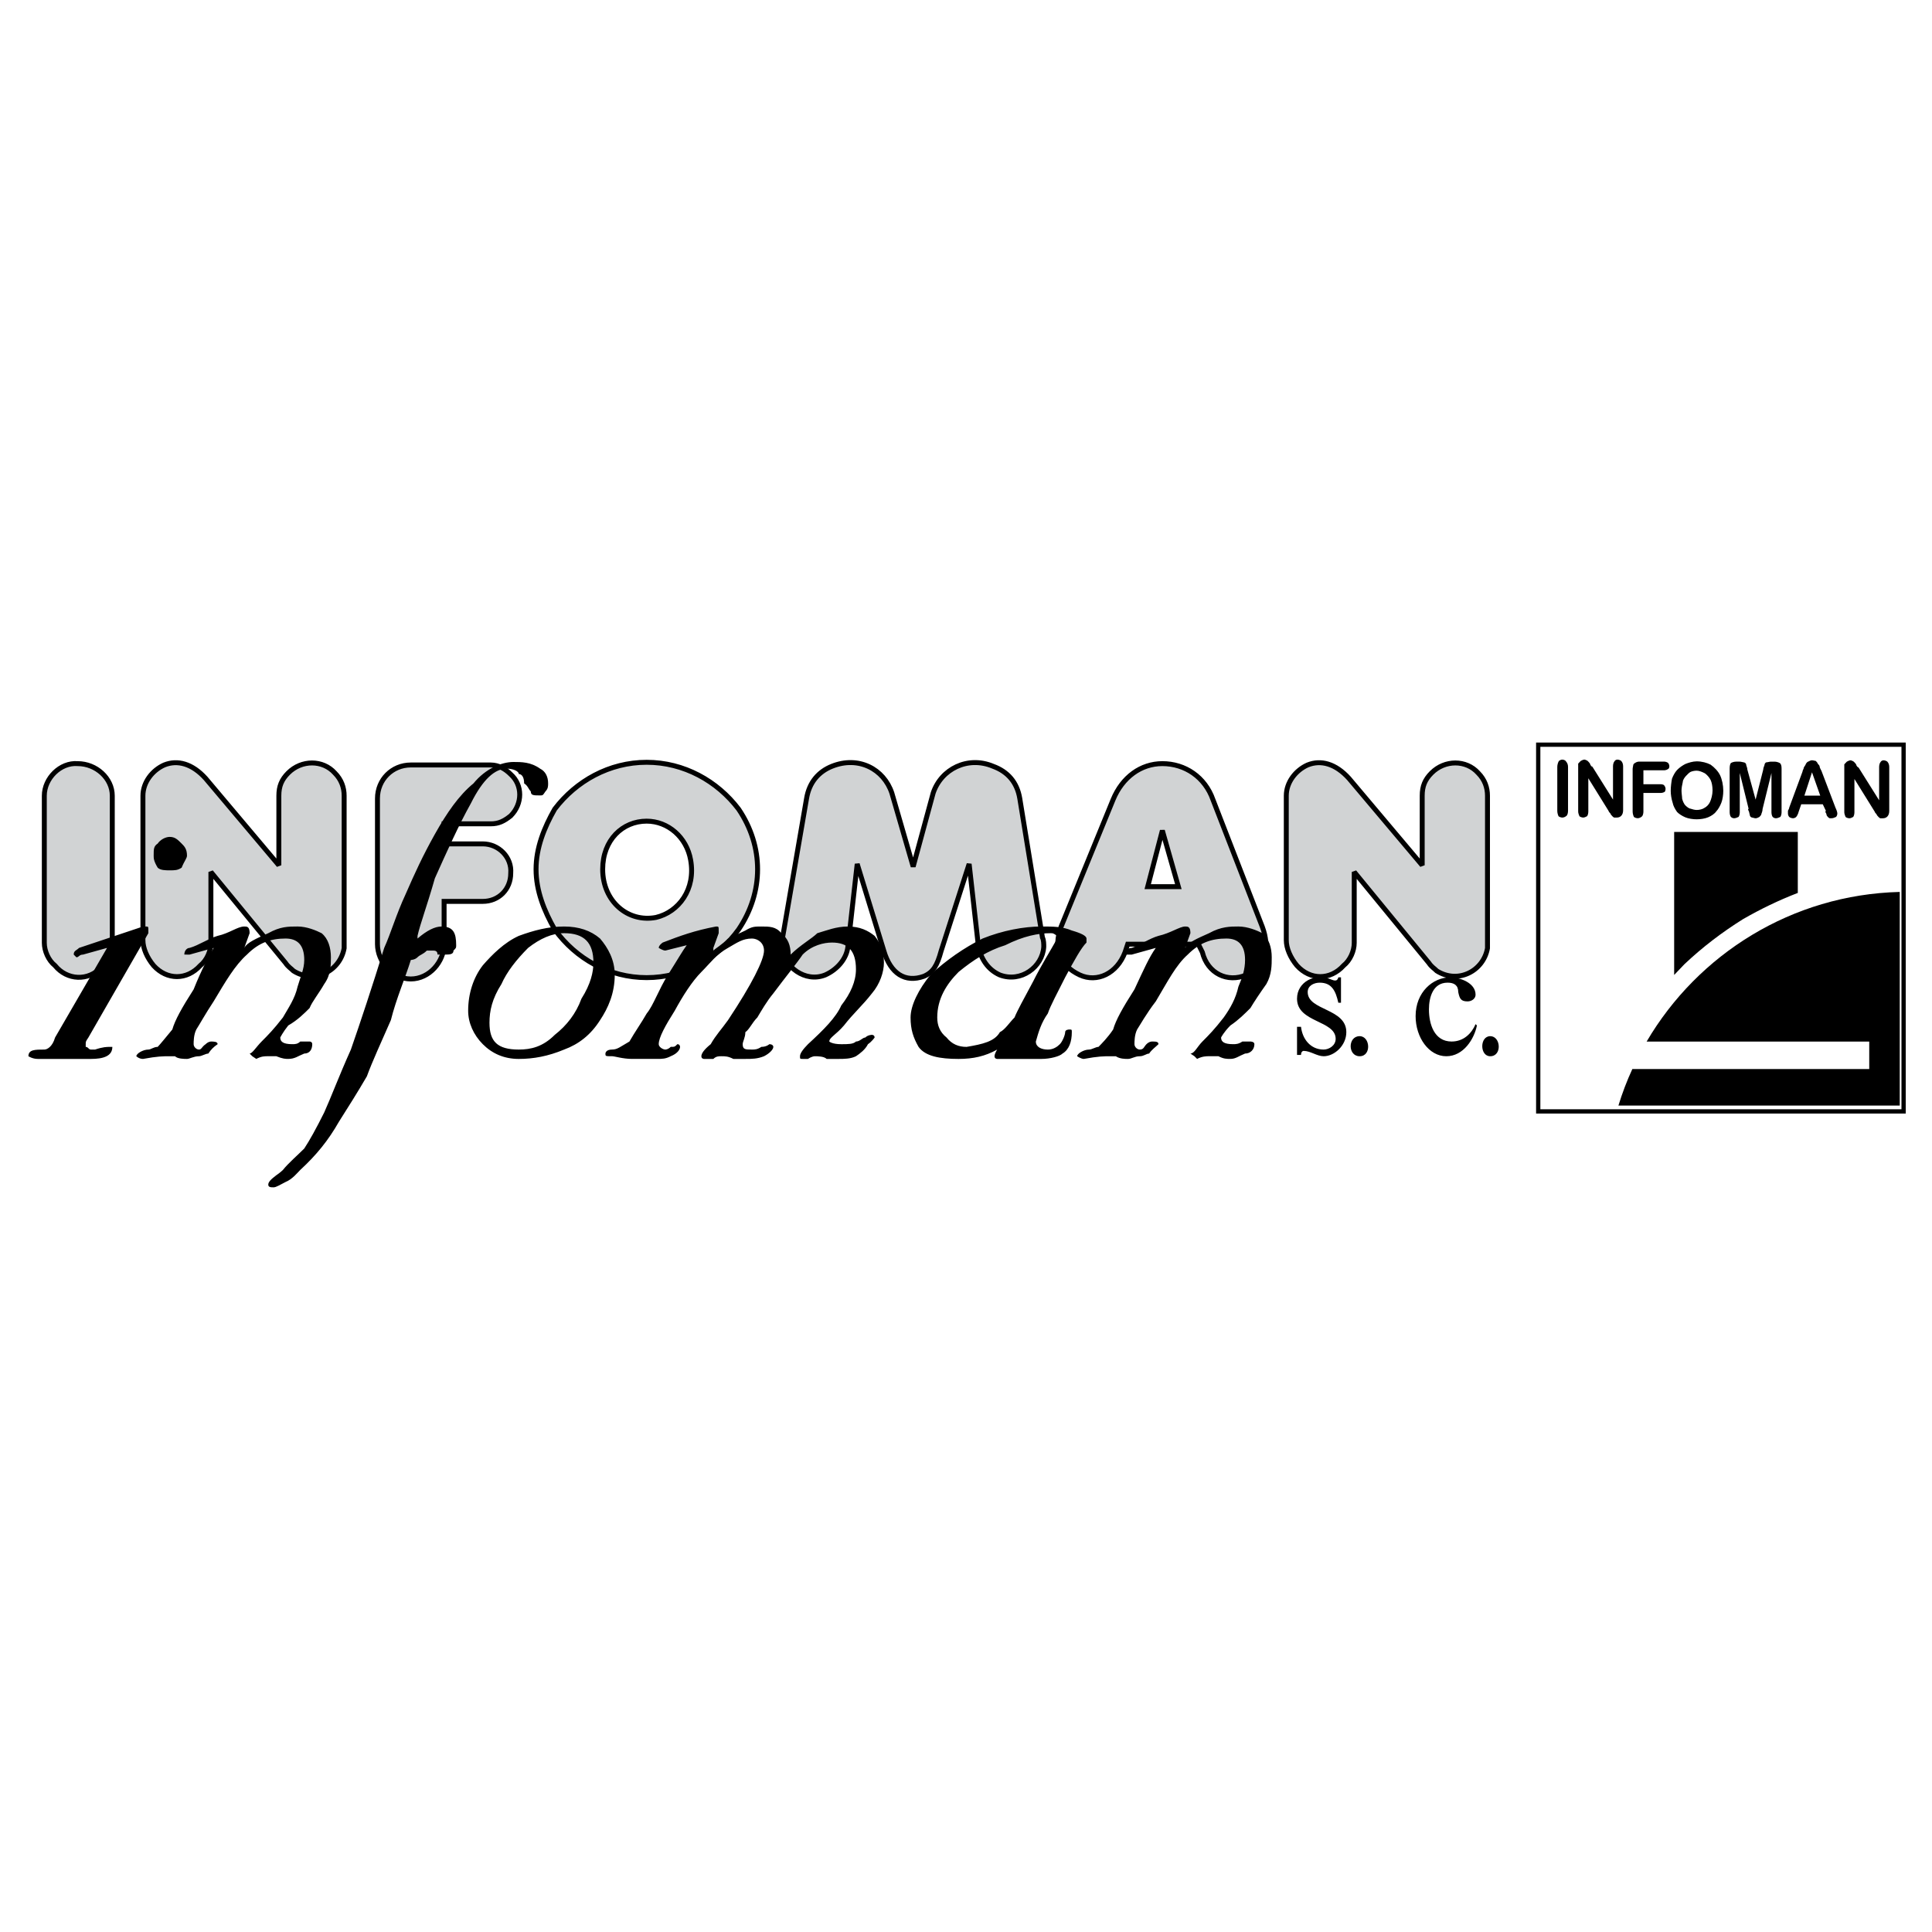<?xml version="1.0" encoding="utf-8"?>
<!-- Generator: Adobe Illustrator 13.0.0, SVG Export Plug-In . SVG Version: 6.00 Build 14948)  -->
<!DOCTYPE svg PUBLIC "-//W3C//DTD SVG 1.0//EN" "http://www.w3.org/TR/2001/REC-SVG-20010904/DTD/svg10.dtd">
<svg version="1.0" id="Layer_1" xmlns="http://www.w3.org/2000/svg" xmlns:xlink="http://www.w3.org/1999/xlink" x="0px" y="0px"
	 width="192.756px" height="192.756px" viewBox="0 0 192.756 192.756" enable-background="new 0 0 192.756 192.756"
	 xml:space="preserve">
<g>
	<polygon fill-rule="evenodd" clip-rule="evenodd" fill="#FFFFFF" points="0,0 192.756,0 192.756,192.756 0,192.756 0,0 	"/>
	<polygon fill="none" stroke="#000000" stroke-width="0.426" stroke-miterlimit="2.613" points="189.922,110.885 153.469,110.885 
		153.469,74.297 189.922,74.297 189.922,110.885 	"/>
	
		<path fill-rule="evenodd" clip-rule="evenodd" fill="#D1D3D4" stroke="#000000" stroke-width="0.492" stroke-miterlimit="2.613" d="
		M5.486,96.337c1.196,1.467,3.324,1.602,4.653,0.133c0.665-0.667,1.063-1.601,1.063-2.402V79.39c0-1.735-1.595-3.203-3.457-3.203
		c-1.729-0.133-3.324,1.468-3.324,3.203v14.679C4.423,94.87,4.822,95.804,5.486,96.337L5.486,96.337z M15.325,96.337
		c1.33,1.467,3.324,1.467,4.653,0c0.665-0.534,1.063-1.468,1.063-2.269v-7.072l7.445,9.074c0.266,0.4,0.532,0.534,0.798,0.801
		c2.127,1.334,4.653,0,5.052-2.269c0-0.133,0-0.267,0-0.534V79.39c0-0.801-0.266-1.602-0.931-2.269
		c-1.196-1.334-3.324-1.334-4.653,0c-0.665,0.667-0.931,1.334-0.931,2.269v6.939l-7.312-8.674c-1.329-1.468-2.792-1.868-4.122-1.334
		c-1.196,0.534-2.127,1.735-2.127,3.069l0,14.412C14.261,94.603,14.66,95.537,15.325,96.337L15.325,96.337z M40.984,97.672
		c1.861,0,3.324-1.735,3.324-3.47v-4.27h3.855c1.595,0,2.792-1.201,2.792-2.802c0.133-1.602-1.197-2.936-2.792-2.936h-3.855v-2.001
		h4.653c0.797,0,1.33-0.267,1.994-0.8c1.196-1.201,1.196-3.069,0-4.137c-0.532-0.534-1.197-0.934-1.994-0.934h-7.977
		c-1.861,0-3.324,1.468-3.324,3.336l0,14.545C37.661,95.937,39.123,97.672,40.984,97.672L40.984,97.672z M55.343,92.734
		c2.127,2.936,5.451,4.804,9.174,4.804s7.046-1.868,9.173-4.804c2.526-3.736,2.526-8.273,0-12.01
		c-2.127-2.802-5.451-4.67-9.173-4.67c-3.723,0-7.046,1.868-9.174,4.67c-1.063,1.869-1.861,3.87-1.861,6.005
		S54.279,90.866,55.343,92.734L55.343,92.734z M60.129,86.729c0-2.936,1.995-4.804,4.388-4.804c2.127,0,3.988,1.601,4.387,3.87
		c0.532,2.936-1.196,5.204-3.457,5.738C62.655,92.067,60.129,89.932,60.129,86.729L60.129,86.729z M77.945,94.469
		c0.266,2.001,2.393,3.603,4.387,2.802c1.196-0.533,2.127-1.602,2.26-2.802l0.931-8.273l2.659,8.674
		c0.665,2.269,2.127,3.203,3.989,2.535c0.931-0.4,1.33-1.067,1.728-2.535l2.792-8.674l0.931,8.273
		c0.266,1.201,0.931,2.269,2.126,2.802c2.127,0.801,4.256-0.801,4.389-2.802c0-0.267,0-0.667-0.133-0.935l-2.262-13.877
		c-0.266-1.602-1.195-2.669-2.658-3.203c-2.526-1.067-5.186,0.267-5.983,2.669l-1.994,7.339l-2.127-7.339
		c-0.798-2.402-3.324-3.736-5.982-2.669c-1.33,0.534-2.261,1.602-2.526,3.203l-2.394,13.877
		C77.945,93.802,77.945,94.202,77.945,94.469L77.945,94.469z M107.725,97.271c1.729,0.801,3.723-0.133,4.521-2.269l0.266-0.801
		h7.047l0.398,0.801c0.531,2.136,2.525,3.069,4.387,2.269c1.861-0.934,2.395-2.669,1.596-4.804l-4.92-12.677
		c-0.797-2.269-2.791-3.603-5.051-3.603c-2.127,0-3.988,1.334-4.92,3.603l-5.186,12.677
		C105.066,94.603,105.73,96.337,107.725,97.271L107.725,97.271z M114.506,88.464l1.463-5.604l1.596,5.604H114.506L114.506,88.464z
		 M129.396,96.337c1.33,1.467,3.324,1.467,4.652,0c0.666-0.534,1.064-1.468,1.064-2.269v-7.072l7.445,9.074
		c0.266,0.4,0.531,0.534,0.797,0.801c2.129,1.334,4.654,0,5.053-2.269c0-0.133,0-0.267,0-0.534V79.39
		c0-0.801-0.266-1.602-0.93-2.269c-1.197-1.334-3.324-1.334-4.654,0c-0.664,0.667-0.93,1.334-0.93,2.269v6.939l-7.312-8.674
		c-1.33-1.468-2.793-1.868-4.121-1.334c-1.197,0.534-2.127,1.735-2.127,3.069v14.412C128.334,94.603,128.732,95.537,129.396,96.337
		L129.396,96.337z"/>
	<path fill-rule="evenodd" clip-rule="evenodd" d="M133.791,97.508v2.535h-0.266c-0.266-1.199-0.664-2.002-1.861-2.002
		c-0.531,0-1.195,0.268-1.195,0.936c0,1.867,3.854,1.602,3.854,4.002c0,1.336-1.195,2.402-2.26,2.402
		c-0.664,0-1.328-0.533-1.994-0.533c-0.133,0-0.266,0.133-0.266,0.4h-0.398v-2.803h0.398c0.133,1.201,0.932,2.27,2.26,2.27
		c0.533,0,1.197-0.4,1.197-1.068c0-1.867-3.855-1.602-3.855-4.004c0-1.734,1.861-2.535,3.191-2.001
		c0.398,0.134,0.797,0.399,0.93-0.134H133.791L133.791,97.508z M135.652,105.381c-1.195,0-1.195-2.002,0-2.002
		C136.717,103.379,136.85,105.381,135.652,105.381L135.652,105.381z M147.219,102.178l0.133,0.135
		c-0.266,1.334-1.328,3.068-3.057,3.068s-3.059-1.867-3.059-4.002c0-2.402,1.729-3.871,3.457-3.871c0.932,0,2.525,0.533,2.525,1.734
		c0,0.4-0.398,0.668-0.797,0.668c-0.664,0-0.797-0.268-0.932-0.934c0-0.668-0.398-0.936-1.062-0.936
		c-1.463,0-1.861,1.469-1.861,2.67c0,1.467,0.531,3.203,2.26,3.203C146.023,103.914,146.82,103.113,147.219,102.178L147.219,102.178
		z M148.682,105.381c-1.062,0-1.062-2.002,0-2.002C149.746,103.379,149.879,105.381,148.682,105.381L148.682,105.381z"/>
	<path fill-rule="evenodd" clip-rule="evenodd" d="M16.928,83.497c0.532,0,0.797,0.267,1.196,0.667
		c0.266,0.267,0.532,0.534,0.532,1.201c0,0.267-0.266,0.534-0.532,1.201c-0.399,0.267-0.665,0.267-1.196,0.267
		c-0.399,0-0.931,0-1.197-0.267c-0.399-0.667-0.399-0.934-0.399-1.201c0-0.667,0-0.934,0.399-1.201
		C15.997,83.764,16.529,83.497,16.928,83.497L16.928,83.497z M14.269,92.438L14.269,92.438c0.266,0,0.266,0,0.266,0
		c0.266,0,0.266,0,0.266,0.4v0.267l-5.983,10.409c-0.266,0.4-0.266,0.4-0.266,0.666c0,0.268,0,0.268,0,0.268
		c0.266,0,0.266,0.268,0.532,0.268h0.398c0.798-0.268,1.197-0.268,1.462-0.268c0.266,0,0.266,0,0.266,0
		c0,0.934-0.931,1.201-2.127,1.201H3.766c-0.532,0-0.931-0.268-0.931-0.268c0-0.666,0.665-0.666,1.595-0.666
		c0.266,0,0.798-0.268,1.064-1.201l5.185-8.941L8.286,95.24c-0.399,0-0.399,0.267-0.665,0.267L7.355,95.24
		c0-0.4,0.266-0.4,0.532-0.667L14.269,92.438L14.269,92.438z M24.904,93.104l-0.531,1.468l0,0c0.266-0.534,1.196-0.934,2.393-1.468
		c1.196-0.667,1.994-0.667,2.925-0.667s1.861,0.4,2.393,0.667c0.665,0.534,0.931,1.468,0.931,2.402c0,0.801,0,1.735-0.665,2.669
		c-0.532,0.934-1.197,1.734-1.463,2.402c-0.531,0.533-1.196,1.201-2.127,1.734c-0.532,0.666-0.798,1.201-0.798,1.201
		c0,0.4,0.266,0.666,1.197,0.666c0.266,0,0.532,0,0.798-0.266c0.399,0,0.665,0,0.93,0c0,0,0.266,0,0.266,0.266
		c0,0.535-0.266,0.936-0.797,0.936c-0.665,0.266-0.931,0.533-1.596,0.533c-0.266,0-0.532,0-1.197-0.268c-0.266,0-0.797,0-0.797,0
		c-0.399,0-0.665,0-1.197,0.268c-0.399-0.268-0.399-0.268-0.399-0.268s0,0-0.266-0.266c0.266,0,0.665-0.668,1.197-1.201
		c0.665-0.668,1.197-1.201,2.127-2.402c0.532-0.934,1.197-1.869,1.462-3.07c0.266-0.934,0.665-1.734,0.665-2.668
		c0-1.468-0.665-2.135-1.862-2.135c-1.462,0-2.659,0.4-3.855,1.602c-1.196,1.067-2.127,2.668-3.324,4.67
		c-0.798,1.201-1.462,2.402-1.728,2.803c-0.266,0.533-0.266,1.201-0.266,1.467c0,0.268,0.266,0.535,0.532,0.535
		c0.266,0,0.266-0.268,0.665-0.535c0.266-0.266,0.532-0.266,0.532-0.266c0.266,0,0.665,0,0.665,0.266
		c-0.399,0.268-0.665,0.535-0.931,0.936c-0.266,0-0.665,0.266-0.931,0.266c-0.532,0-0.931,0.268-1.196,0.268
		c-0.266,0-0.931,0-1.197-0.268c-0.266,0-0.532,0-0.532,0c-0.665,0-1.197,0-2.659,0.268c-0.399,0-0.665-0.268-0.665-0.268
		c0-0.266,0.665-0.666,1.196-0.666c0.266,0,0.532-0.268,0.931-0.268c0.266-0.268,0.798-0.934,1.463-1.734
		c0.266-0.934,0.93-2.135,2.127-4.004c0.798-2.001,1.462-3.203,1.994-4.137l-2.393,0.667h-0.266H18.39
		c0-0.4,0.266-0.667,0.532-0.667c0.931-0.267,1.861-0.934,2.792-1.201c1.196-0.267,1.994-0.934,2.659-0.934l0,0
		C24.639,92.438,24.904,92.438,24.904,93.104L24.904,93.104z M51.229,76.023c0.798,0,1.729,0,2.659,0.667
		c0.532,0.267,0.798,0.801,0.798,1.468c0,0.267,0,0.534-0.266,0.801c-0.266,0.4-0.266,0.4-0.532,0.4c-0.665,0-0.93,0-0.93-0.4
		c-0.266-0.267-0.266-0.534-0.665-0.801c0-0.667-0.266-0.934-0.532-0.934c0-0.267-0.532-0.534-1.196-0.534
		c-1.197,0-2.393,1.067-3.59,3.47c-1.197,2.135-2.393,4.804-3.59,7.473c-0.797,2.802-1.462,4.537-1.729,5.738c0,0,0,0,0,0.267
		c0.931-0.801,1.729-1.201,2.394-1.201c1.196,0,1.462,0.667,1.462,1.868c0,0.267,0,0.267-0.266,0.534c0,0.4-0.399,0.4-0.931,0.4
		c0,0-0.266,0-0.665,0c0-0.4-0.266-0.4-0.532-0.4c-0.266,0-0.266,0-0.532,0c-0.399,0.4-0.665,0.4-0.931,0.667
		c-0.266,0.267-0.665,0.267-0.665,0.267c-0.532,1.734-1.462,3.869-1.994,6.006c-0.931,2.135-1.861,4.135-2.393,5.604
		c-0.931,1.602-1.861,3.068-2.792,4.537c-1.063,1.869-2.26,3.336-3.855,4.805c-0.266,0.266-0.798,0.934-1.463,1.201
		c-0.532,0.266-0.931,0.533-1.196,0.533c-0.266,0-0.532,0-0.532-0.268c0-0.266,0.266-0.533,0.797-0.934
		c0.399-0.268,0.665-0.533,0.665-0.533c0.532-0.668,1.462-1.469,2.127-2.135c0.531-0.801,1.196-2.002,1.994-3.604
		c0.665-1.469,1.462-3.604,2.659-6.271c0.931-2.67,2.127-6.273,3.324-10.143c0.665-1.468,1.196-3.336,2.127-5.337
		c0.931-2.135,1.729-3.87,2.925-6.005c1.197-2.135,2.393-3.87,3.855-5.071C48.437,76.691,50.033,76.023,51.229,76.023L51.229,76.023
		z M56.281,93.104c-1.197,0-2.394,0.534-3.59,1.468c-1.196,1.201-2.127,2.402-2.659,3.604c-0.931,1.467-1.197,2.668-1.197,3.869
		c0,1.869,0.798,2.67,2.925,2.67c1.197,0,2.394-0.268,3.59-1.469c1.196-0.934,2.127-2.135,2.659-3.604
		c0.931-1.467,1.197-2.668,1.197-3.603C59.206,94.039,58.275,93.104,56.281,93.104L56.281,93.104z M56.281,92.438
		c1.462,0,2.659,0.4,3.589,1.201c0.798,0.934,1.463,2.135,1.463,3.603c0,1.868-0.665,3.337-1.463,4.538
		c-0.931,1.467-2.127,2.4-3.589,2.936c-1.596,0.666-3.058,0.934-4.521,0.934s-2.659-0.533-3.589-1.469
		c-0.931-0.934-1.463-2.135-1.463-3.336c0-1.734,0.532-3.336,1.463-4.537c0.931-1.067,2.127-2.269,3.589-2.936
		C53.223,92.837,54.686,92.438,56.281,92.438L56.281,92.438z M71.438,92.438L71.438,92.438c0.266,0,0.266,0,0.266,0.4v0.267
		l-0.532,1.468v0.267c0.266-0.267,0.798-0.534,1.462-1.201c0.532-0.267,1.197-0.534,1.729-0.801c0.664-0.4,0.93-0.4,1.595-0.4
		c0.797,0,1.462,0,1.994,0.667c0.665,0.534,0.931,1.201,0.931,2.135c0.931-0.935,2.127-1.602,2.659-2.135
		c0.931-0.267,1.861-0.667,3.058-0.667c1.196,0,1.994,0.4,2.659,0.934c0.531,0.667,0.93,1.468,0.93,2.668
		c0,0.935-0.399,2.136-1.196,3.069c-0.931,1.201-1.861,2.002-2.792,3.203c-0.798,0.934-1.462,1.201-1.462,1.602
		c0,0,0.266,0.266,1.197,0.266c0.665,0,1.197,0,1.462-0.266c0.398,0,0.665-0.4,0.931-0.4c0.266-0.268,0.665-0.268,0.665-0.268
		s0.266,0,0.266,0.268c0,0-0.266,0.4-0.665,0.666c-0.266,0.535-0.798,0.936-1.196,1.201c-0.532,0.268-1.197,0.268-1.729,0.268
		c-0.266,0-0.931,0-1.196,0c-0.266-0.268-0.931-0.268-1.197-0.268c0,0-0.266,0-0.665,0.268c-0.266,0-0.531,0-0.531,0
		c-0.266,0-0.266,0-0.266-0.268c0-0.266,0.266-0.666,0.797-1.201c1.596-1.467,2.792-2.668,3.324-3.869
		c0.931-1.201,1.462-2.402,1.462-3.603c0-1.868-0.798-2.669-2.393-2.669c-0.798,0-1.995,0.267-2.925,1.201
		c-0.532,0.8-1.729,2.268-2.925,3.87c-0.665,0.801-1.196,1.734-1.595,2.402c-0.532,0.533-0.798,1.201-1.196,1.467
		c0,0.535-0.266,0.936-0.266,1.201c0,0.535,0.266,0.535,0.93,0.535c0.266,0,0.532,0,0.931-0.268c0.532,0,0.797-0.268,0.797-0.268
		c0.399,0,0.399,0.268,0.399,0.268c0,0.268-0.399,0.668-0.931,0.934c-0.665,0.268-1.197,0.268-1.861,0.268c-0.266,0-0.798,0-1.197,0
		c-0.532-0.268-0.798-0.268-1.196-0.268c-0.266,0-0.532,0-0.798,0.268c-0.266,0-0.665,0-0.931,0c0,0-0.266,0-0.266-0.268
		c0-0.266,0.266-0.666,0.931-1.201c0.532-0.934,1.064-1.467,1.728-2.4c2.393-3.604,3.59-6.006,3.59-6.94
		c0-0.801-0.665-1.201-1.197-1.201c-0.93,0-1.462,0.4-2.393,0.934c-1.196,0.667-1.728,1.468-2.659,2.402
		c-0.931,0.934-1.861,2.402-2.659,3.869c-0.93,1.469-1.595,2.67-1.595,3.336c0,0.268,0.399,0.535,0.665,0.535
		c0,0,0.266,0,0.532-0.268c0.398,0,0.398,0,0.665-0.268c0.266,0,0.266,0.268,0.266,0.268c0,0.268-0.266,0.668-0.93,0.934
		c-0.532,0.268-0.798,0.268-1.463,0.268c-0.532,0-1.196,0-2.393,0c-0.931,0-1.728-0.268-1.994-0.268c-0.665,0-0.665,0-0.665-0.266
		c0,0,0-0.4,0.665-0.4c0.532,0,0.797-0.268,1.729-0.801c0.532-0.936,1.196-1.869,1.728-2.803c0.665-0.801,1.197-2.402,2.127-3.87
		s1.462-2.402,1.861-2.936l-2.127,0.534c-0.266,0-0.665-0.267-0.665-0.267c0-0.267,0.399-0.534,0.399-0.534
		C67.848,93.372,69.311,92.837,71.438,92.438L71.438,92.438z M105.473,93.372c-0.398-0.267-0.398-0.267-0.664-0.267
		c-1.197,0-2.66,0.267-4.521,1.201c-1.729,0.534-3.19,1.468-4.652,2.669c-1.197,1.201-2.127,2.668-2.127,4.537
		c0,0.801,0.266,1.467,0.931,2.002c0.532,0.666,1.197,0.934,1.994,0.934c1.595-0.268,2.792-0.533,3.324-1.469
		c0.531-0.266,0.932-0.934,1.463-1.467c0.266-0.668,0.93-1.869,1.861-3.604c0.797-1.601,1.729-3.069,2.393-4.27
		c0.266,0,0.266-0.267,0.266-0.267S105.738,93.372,105.473,93.372L105.473,93.372z M103.877,92.438c1.197,0,2.127,0,3.059,0.4
		c0.93,0.267,1.463,0.534,1.463,0.801v0.4c-0.533,0.534-1.197,1.735-2.127,3.469c-0.799,1.602-1.463,2.803-1.729,3.604
		c-0.666,0.934-0.932,1.867-1.197,2.803c0,0.533,0.531,0.801,1.197,0.801c0.531,0,0.93-0.268,1.195-0.535
		c0.266-0.266,0.533-0.934,0.533-1.201c0-0.266,0.398-0.266,0.398-0.266c0.266,0,0.266,0,0.266,0.266
		c0,0.936-0.266,1.736-0.932,2.137c-0.266,0.266-1.195,0.533-2.127,0.533H99.49c0,0-0.266,0-0.266-0.268
		c0-0.266,0.266-0.666,0.266-0.666c-1.197,0.666-2.393,0.934-3.855,0.934c-1.862,0-3.324-0.268-3.989-1.201
		c-0.532-0.934-0.798-1.734-0.798-2.936s0.798-2.803,1.994-4.271c1.596-1.468,3.324-2.669,5.185-3.603
		C100.021,92.837,102.148,92.438,103.877,92.438L103.877,92.438z M118.768,93.104l-0.531,1.468l0,0
		c0.266-0.534,1.197-0.934,2.393-1.468c1.197-0.667,2.127-0.667,2.926-0.667c0.93,0,1.861,0.4,2.393,0.667
		c0.664,0.534,0.932,1.468,0.932,2.402c0,0.801,0,1.735-0.533,2.669c-0.664,0.934-1.195,1.734-1.596,2.402
		c-0.531,0.533-1.195,1.201-1.994,1.734c-0.664,0.666-0.93,1.201-0.93,1.201c0,0.4,0.266,0.666,1.195,0.666
		c0.268,0,0.533,0,0.932-0.266c0.266,0,0.531,0,0.797,0c0,0,0.4,0,0.4,0.266c0,0.535-0.4,0.936-0.932,0.936
		c-0.664,0.266-0.93,0.533-1.463,0.533c-0.398,0-0.664,0-1.195-0.268c-0.4,0-0.932,0-0.932,0c-0.266,0-0.664,0-1.195,0.268
		c-0.268-0.268-0.268-0.268-0.268-0.268s0,0-0.398-0.266c0.398,0,0.666-0.668,1.197-1.201c0.664-0.668,1.195-1.201,2.127-2.402
		c0.664-0.934,1.197-1.869,1.463-3.07c0.398-0.934,0.664-1.734,0.664-2.668c0-1.468-0.664-2.135-1.861-2.135
		c-1.463,0-2.658,0.4-3.855,1.602c-1.197,1.067-1.994,2.668-3.191,4.67c-0.93,1.201-1.594,2.402-1.861,2.803
		c-0.266,0.533-0.266,1.201-0.266,1.467c0,0.268,0.266,0.535,0.533,0.535c0.398,0,0.398-0.268,0.664-0.535
		c0.266-0.266,0.531-0.266,0.531-0.266c0.398,0,0.666,0,0.666,0.266c-0.268,0.268-0.666,0.535-0.932,0.936
		c-0.266,0-0.531,0.266-0.93,0.266c-0.533,0-0.799,0.268-1.197,0.268c-0.266,0-0.799,0-1.197-0.268c-0.266,0-0.531,0-0.531,0
		c-0.664,0-1.197,0-2.66,0.268c-0.266,0-0.664-0.268-0.664-0.268c0-0.266,0.664-0.666,1.197-0.666c0.266,0,0.664-0.268,0.93-0.268
		c0.266-0.268,0.932-0.934,1.463-1.734c0.266-0.934,0.932-2.135,2.127-4.004c0.932-2.001,1.463-3.203,2.127-4.137l-2.393,0.667
		h-0.398h-0.266c0-0.4,0.266-0.667,0.664-0.667c0.799-0.267,1.729-0.934,2.66-1.201c1.195-0.267,2.127-0.934,2.658-0.934l0,0
		C118.502,92.438,118.768,92.438,118.768,93.104L118.768,93.104z"/>
	<path fill-rule="evenodd" clip-rule="evenodd" d="M164.285,103.918h22.209v2.74h-23.635c-0.545,1.178-1.006,2.395-1.389,3.643
		h28.068V88.988C178.777,89.258,169.402,95.194,164.285,103.918L164.285,103.918z M167.031,97.273
		c0.338-0.362,0.684-0.724,1.021-1.071c1.811-1.709,3.729-3.172,5.846-4.497c1.756-1.009,3.566-1.886,5.469-2.618v-6.083h-12.336
		V97.273L167.031,97.273z"/>
	<path fill-rule="evenodd" clip-rule="evenodd" d="M155.371,80.904v-4.386c0-0.2,0.062-0.399,0.125-0.532s0.254-0.199,0.379-0.199
		c0.127,0,0.316,0.066,0.379,0.199c0.127,0.133,0.189,0.332,0.189,0.532v4.386c0,0.2-0.062,0.399-0.125,0.466
		c-0.127,0.133-0.316,0.199-0.443,0.199c-0.125,0-0.316-0.066-0.379-0.133C155.434,81.303,155.371,81.104,155.371,80.904
		L155.371,80.904z M158.846,76.451l2.084,3.323v-3.323c0-0.199,0.062-0.398,0.127-0.465c0.062-0.133,0.189-0.199,0.314-0.199
		c0.127,0,0.316,0.066,0.379,0.133c0.127,0.133,0.189,0.333,0.189,0.532v4.386c0,0.465-0.252,0.731-0.631,0.731
		c-0.062,0-0.189,0-0.252,0c-0.064,0-0.189-0.133-0.189-0.133c-0.064-0.066-0.189-0.2-0.189-0.266
		c-0.064-0.067-0.191-0.2-0.191-0.267l-2.02-3.256v3.323c0,0.2-0.064,0.399-0.127,0.465c-0.127,0.066-0.254,0.133-0.379,0.133
		c-0.127,0-0.316-0.066-0.379-0.133c-0.064-0.133-0.127-0.333-0.127-0.465v-4.32c0-0.133,0-0.333,0-0.465
		c0.062-0.067,0.189-0.2,0.252-0.266c0.127-0.066,0.254-0.133,0.379-0.133c0.064,0,0.189,0.066,0.189,0.066
		c0.064,0,0.191,0.133,0.191,0.133c0.062,0.067,0.188,0.2,0.188,0.266c0,0.066,0.127,0.199,0.191,0.266V76.451L158.846,76.451z
		 M166.109,76.85h-2.146v1.396h1.768c0.127,0,0.316,0.066,0.316,0.132c0.062,0.066,0.127,0.2,0.127,0.333
		c0,0.133-0.064,0.266-0.064,0.266c-0.062,0.067-0.252,0.133-0.379,0.133h-1.768v1.861c0,0.2-0.064,0.399-0.127,0.465
		c-0.127,0.133-0.316,0.199-0.443,0.199c-0.125,0-0.314-0.066-0.379-0.133c-0.062-0.133-0.125-0.332-0.125-0.532v-4.253
		c0-0.133,0.062-0.332,0.062-0.399c0-0.066,0.127-0.199,0.189-0.199c0.062-0.066,0.252-0.133,0.379-0.133h2.527
		c0.127,0,0.316,0.067,0.379,0.133c0.062,0.067,0.127,0.199,0.127,0.333c0,0.133-0.064,0.266-0.127,0.266
		c-0.062,0.066-0.252,0.133-0.379,0.133H166.109L166.109,76.85z M169.279,75.96c0.506,0,1.012,0.133,1.391,0.332
		c0.379,0.266,0.758,0.665,0.947,1.063s0.316,0.997,0.316,1.529c0,0.398-0.062,0.864-0.189,1.196
		c-0.127,0.332-0.316,0.664-0.506,0.864c-0.189,0.266-0.506,0.465-0.82,0.598c-0.316,0.133-0.76,0.2-1.139,0.2
		s-0.82-0.067-1.137-0.2s-0.631-0.333-0.82-0.532c-0.189-0.266-0.381-0.598-0.443-0.93c-0.125-0.399-0.189-0.798-0.189-1.196
		c0-0.399,0.064-0.864,0.127-1.197c0.125-0.332,0.316-0.664,0.506-0.864c0.252-0.266,0.568-0.465,0.82-0.598
		C168.459,76.093,168.9,75.96,169.279,75.96L169.279,75.96z M170.859,78.818c0-0.333-0.062-0.731-0.189-0.997
		c-0.127-0.266-0.379-0.532-0.568-0.665c-0.254-0.133-0.568-0.266-0.822-0.266c-0.252,0-0.504,0.066-0.631,0.133
		c-0.127,0.066-0.316,0.265-0.443,0.398c-0.125,0.133-0.314,0.399-0.314,0.598c-0.064,0.266-0.127,0.598-0.127,0.864
		c0,0.266,0.062,0.598,0.062,0.797c0.064,0.266,0.189,0.532,0.316,0.665s0.379,0.332,0.506,0.332
		c0.189,0.066,0.441,0.133,0.631,0.133c0.254,0,0.568-0.067,0.758-0.199c0.254-0.133,0.443-0.333,0.57-0.599
		c0.125-0.266,0.252-0.731,0.252-1.129V78.818L170.859,78.818z M174.463,80.708l-0.885-3.589v3.921c0,0.2-0.062,0.399-0.125,0.465
		c-0.127,0.066-0.316,0.133-0.443,0.133s-0.252-0.066-0.314-0.133c-0.064-0.066-0.127-0.266-0.127-0.465v-4.386
		c0-0.266,0.062-0.465,0.127-0.532c0.125-0.067,0.314-0.133,0.504-0.133h0.379c0.127,0,0.316,0.066,0.379,0.066
		c0.127,0,0.254,0.133,0.254,0.2c0,0.133,0.125,0.332,0.125,0.532l0.822,2.991l0.758-2.991c0-0.2,0.127-0.399,0.127-0.465
		c0-0.133,0.125-0.266,0.189-0.266c0.127,0,0.316-0.066,0.441-0.066h0.379c0.189,0,0.379,0.066,0.506,0.133
		c0.127,0.066,0.189,0.266,0.189,0.532v4.386c0,0.2-0.062,0.399-0.127,0.465c-0.125,0.066-0.314,0.133-0.441,0.133
		s-0.252-0.066-0.316-0.133c-0.062-0.066-0.125-0.266-0.125-0.465v-3.921l-0.885,3.589c0,0.266-0.127,0.465-0.127,0.532
		c0,0.066-0.127,0.199-0.189,0.266c-0.127,0.066-0.252,0.133-0.379,0.133s-0.252-0.066-0.316-0.066
		c-0.127,0-0.252-0.133-0.252-0.199s-0.062-0.2-0.062-0.266c0-0.133-0.127-0.266-0.127-0.398H174.463L174.463,80.708z
		 M182.174,80.907l-0.316-0.665h-2.148l-0.252,0.731c-0.064,0.266-0.189,0.465-0.252,0.532c-0.064,0.066-0.191,0.133-0.316,0.133
		c-0.127,0-0.316-0.066-0.379-0.133c-0.064-0.066-0.127-0.199-0.127-0.333c0-0.066,0-0.199,0-0.266c0-0.067,0.127-0.199,0.127-0.333
		l1.326-3.589c0-0.133,0.127-0.266,0.127-0.399c0.062-0.133,0.189-0.266,0.189-0.332c0.062-0.133,0.189-0.266,0.252-0.266
		c0.127-0.066,0.252-0.133,0.379-0.133s0.316,0.067,0.379,0.067c0.064,0.066,0.189,0.199,0.189,0.266
		c0.064,0.066,0.189,0.199,0.189,0.266c0,0.133,0.127,0.333,0.189,0.465l1.391,3.655c0.127,0.266,0.189,0.465,0.189,0.598
		c0,0.133-0.062,0.266-0.127,0.333c-0.125,0.066-0.314,0.133-0.441,0.133c-0.062,0-0.189,0-0.189,0
		c-0.064,0-0.189-0.133-0.189-0.133s-0.127-0.133-0.127-0.199c0-0.133-0.127-0.266-0.127-0.333L182.174,80.907L182.174,80.907z
		 M180.025,79.378h1.58l-0.822-2.326L180.025,79.378L180.025,79.378z M185.395,76.521l2.086,3.323v-3.323
		c0-0.199,0.062-0.398,0.125-0.465c0.064-0.132,0.191-0.199,0.316-0.199c0.127,0,0.316,0.067,0.379,0.133
		c0.127,0.133,0.189,0.333,0.189,0.532v4.387c0,0.465-0.252,0.731-0.631,0.731c-0.062,0-0.189,0-0.254,0
		c-0.062,0-0.188-0.133-0.188-0.133c-0.064-0.066-0.191-0.199-0.191-0.266c-0.062-0.067-0.189-0.2-0.189-0.266l-2.021-3.256v3.323
		c0,0.2-0.062,0.399-0.125,0.465c-0.127,0.066-0.254,0.133-0.379,0.133c-0.127,0-0.316-0.066-0.379-0.133
		c-0.064-0.133-0.127-0.333-0.127-0.465v-4.32c0-0.133,0-0.333,0-0.465c0.062-0.066,0.189-0.2,0.252-0.266
		c0.127-0.066,0.254-0.133,0.379-0.133c0.064,0,0.189,0.067,0.189,0.067c0.064,0,0.189,0.132,0.189,0.132
		c0.064,0.067,0.189,0.2,0.189,0.266s0.127,0.199,0.189,0.266V76.521L185.395,76.521z"/>
</g>
</svg>
